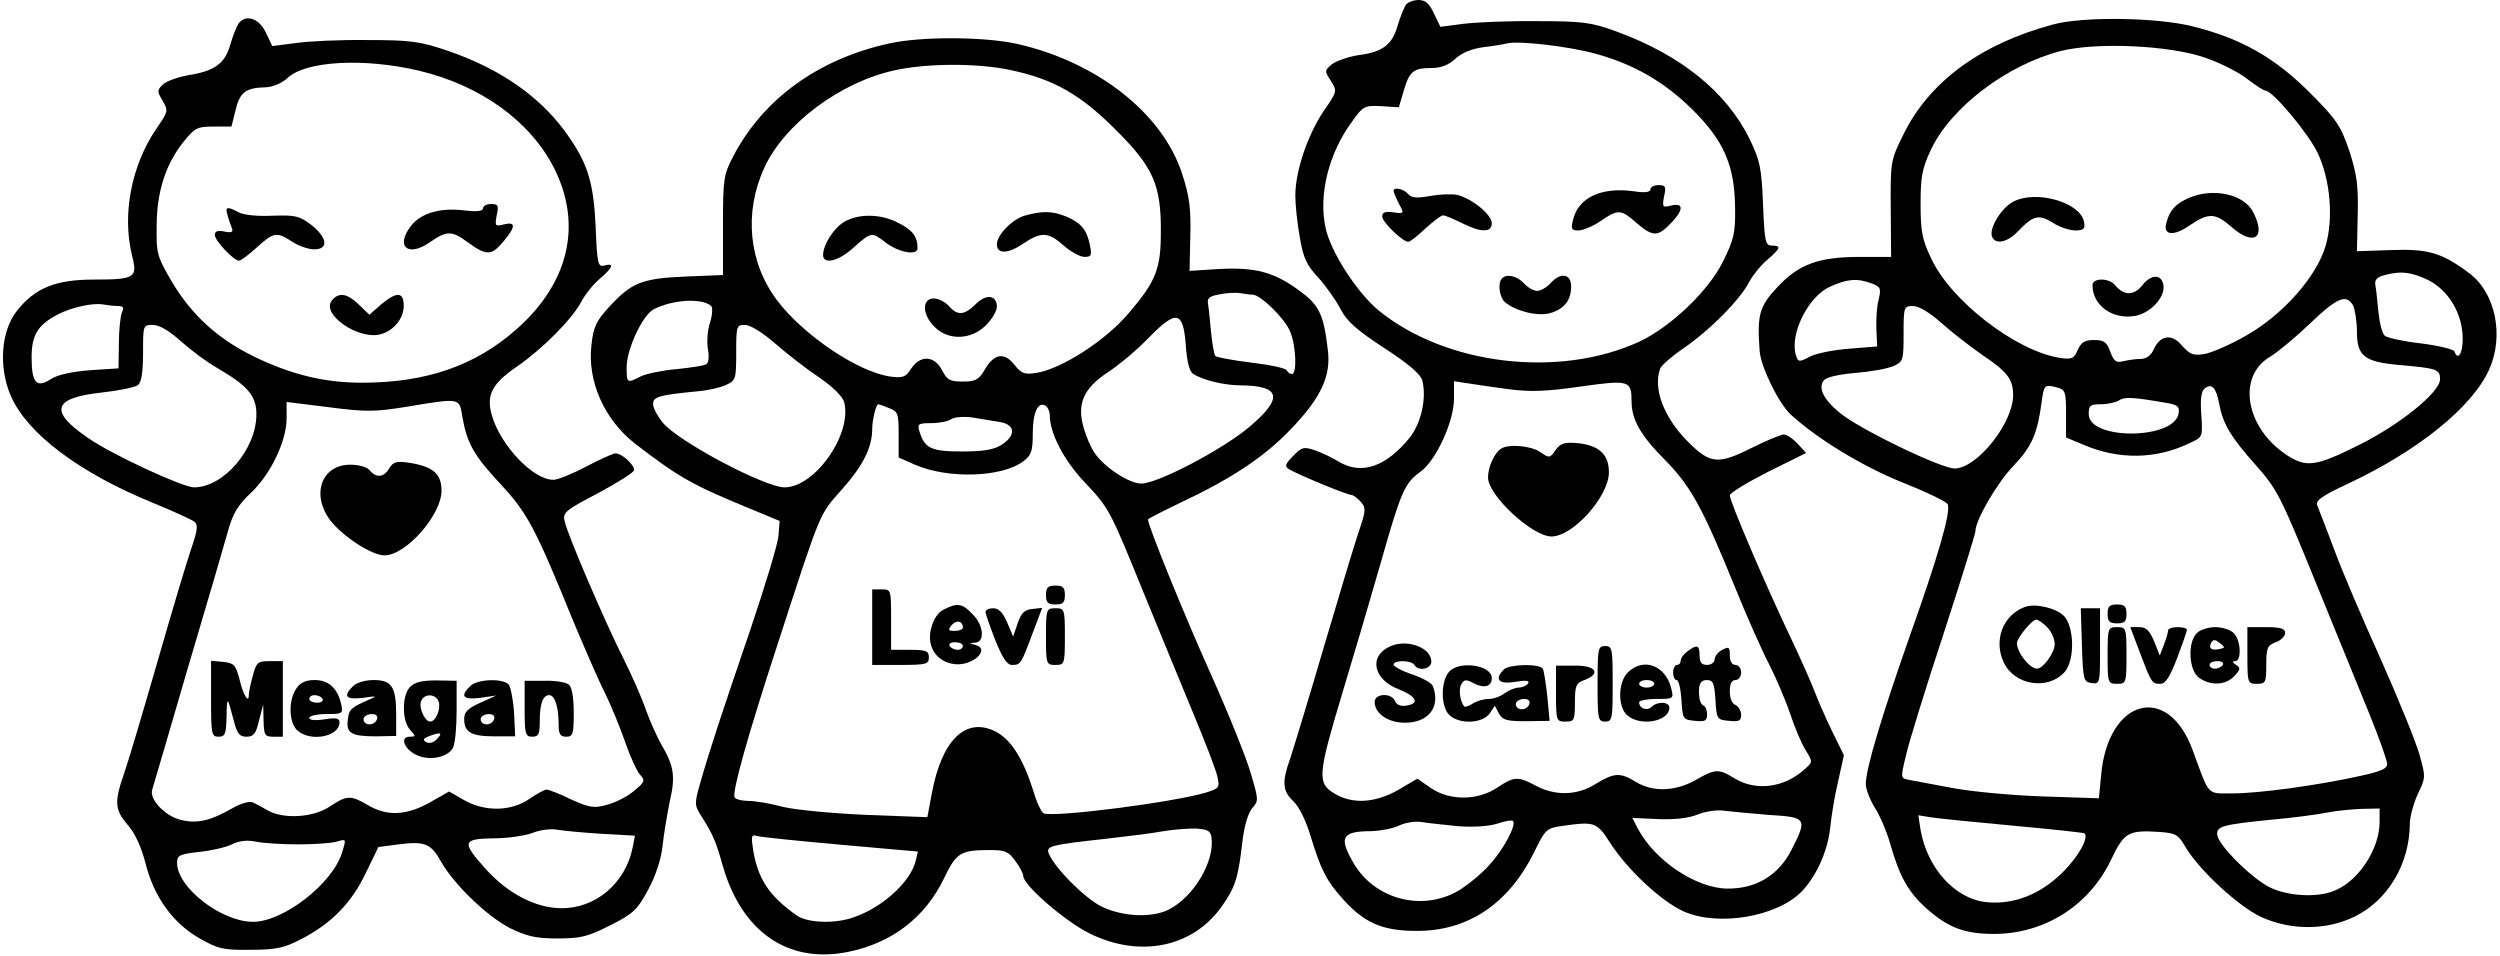 <?xml version="1.0" encoding="UTF-8" standalone="yes"?>
<svg version="1.0" xmlns="http://www.w3.org/2000/svg" width="6.871in" height="2.627in" viewBox="0 0 660 253" preserveAspectRatio="xMidYMid meet">
  <g transform="translate(0,253) scale(0.1,-0.1)" fill="#000000" stroke="none">
    <path d="M3713 2518 c-5 -7 -15 -32 -22 -55 -14 -51 -40 -71 -104 -79 -26 -4
-58 -15 -70 -24 -20 -17 -20 -18 -3 -44 17 -27 17 -28 -19 -80 -42 -62 -75
-159 -75 -223 0 -25 5 -75 12 -112 9 -54 18 -73 49 -106 20 -22 46 -59 58 -82
17 -33 41 -55 116 -104 65 -42 97 -70 101 -86 12 -47 -3 -113 -33 -151 -63
-78 -128 -100 -188 -64 -16 10 -45 24 -63 30 -29 10 -35 9 -58 -15 -20 -20
-23 -28 -12 -34 19 -13 155 -69 166 -69 5 0 16 -8 25 -18 14 -16 14 -22 -3
-73 -11 -31 -53 -171 -94 -310 -41 -140 -82 -274 -90 -298 -22 -61 -20 -85 9
-112 15 -14 34 -53 46 -94 27 -88 41 -116 86 -166 56 -62 104 -83 193 -83 136
-1 244 71 312 208 30 62 33 64 76 70 85 12 90 10 126 -46 45 -70 135 -154 193
-180 93 -42 251 -14 315 54 39 42 68 108 74 169 3 30 12 85 21 122 l15 68 -31
63 c-17 35 -37 81 -45 102 -8 22 -39 92 -70 157 -65 137 -156 350 -156 366 0
6 46 34 101 62 l101 50 -23 25 c-12 13 -28 24 -36 24 -7 0 -46 -16 -86 -36
-88 -44 -109 -42 -167 16 -65 65 -94 142 -74 195 4 9 33 34 64 55 67 46 148
127 172 175 10 18 31 44 48 58 35 30 37 37 11 37 -17 0 -19 11 -23 109 -4 98
-8 116 -36 174 -62 125 -183 222 -353 284 -66 24 -88 27 -209 27 -74 1 -162
-3 -195 -7 l-61 -8 -17 35 c-12 27 -23 36 -41 36 -13 0 -28 -6 -33 -12z m501
-130 c102 -28 182 -74 257 -148 83 -82 112 -148 113 -260 1 -66 -3 -84 -32
-142 -38 -78 -139 -174 -223 -213 -213 -97 -510 -61 -687 82 -58 47 -129 157
-142 220 -19 87 8 197 70 281 30 42 33 43 78 41 l46 -3 13 44 c15 51 25 60 74
60 24 0 45 8 62 24 17 16 44 27 74 31 27 3 55 8 63 10 31 8 165 -8 234 -27z
m-231 -888 c61 -8 102 -6 193 7 128 18 134 16 134 -40 0 -47 24 -90 88 -154
69 -70 100 -127 186 -338 31 -77 72 -169 91 -205 18 -36 43 -94 55 -130 12
-36 30 -79 41 -96 19 -31 19 -31 -4 -51 -53 -48 -128 -58 -185 -23 -42 26 -51
25 -103 -5 -54 -30 -112 -32 -157 -5 -42 26 -58 25 -107 -5 -49 -31 -107 -32
-158 -5 -48 26 -58 25 -103 -5 -51 -34 -125 -35 -175 -1 l-36 25 -51 -30 c-62
-35 -122 -38 -169 -9 -45 27 -44 48 21 264 30 99 76 255 102 346 54 190 63
211 106 242 41 30 88 133 88 193 l0 46 33 -5 c17 -3 67 -10 110 -16z m690
-1127 c101 -6 103 -9 60 -93 -34 -67 -94 -103 -170 -102 -83 1 -193 75 -237
160 l-14 27 67 -3 c42 -2 81 2 106 12 22 9 54 13 70 10 17 -2 69 -7 118 -11z
m-821 -30 c40 -3 81 0 103 7 20 7 39 10 41 7 10 -10 -25 -76 -62 -116 -20 -23
-58 -54 -83 -69 -95 -55 -220 -23 -276 72 -41 70 -33 86 48 86 23 1 56 7 72
15 17 8 44 12 60 9 17 -3 60 -7 97 -11z"/>
    <path d="M4360 2029 c0 -8 -15 -10 -46 -5 -85 11 -145 -17 -159 -76 -6 -24 -4
-28 14 -28 12 0 39 11 59 25 47 32 54 31 95 -5 43 -37 56 -37 90 -2 35 36 36
56 2 48 -23 -6 -24 -4 -19 24 6 26 4 30 -15 30 -11 0 -21 -5 -21 -11z"/>
    <path d="M3680 2025 c0 -4 6 -18 14 -34 15 -27 14 -27 -15 -23 -21 3 -29 0
-29 -11 0 -15 54 -67 69 -67 5 0 25 16 45 35 21 19 42 35 47 35 5 0 27 -9 49
-20 51 -26 80 -26 80 -1 0 23 -52 65 -91 75 -15 3 -47 2 -73 -3 -35 -6 -48 -5
-57 5 -11 14 -39 20 -39 9z"/>
    <path d="M3967 1793 c-12 -12 -7 -50 8 -63 29 -24 87 -38 119 -29 38 11 56 34
56 71 0 34 -28 38 -55 8 -10 -11 -26 -20 -35 -20 -9 0 -25 9 -35 20 -18 20
-46 26 -58 13z"/>
    <path d="M4109 1339 c-15 -22 -17 -22 -40 -6 -24 17 -85 23 -105 9 -17 -11
-34 -48 -34 -76 0 -47 117 -156 168 -156 57 0 152 106 152 170 0 47 -26 71
-82 77 -36 3 -46 0 -59 -18z"/>
    <path d="M3673 820 c-60 -25 -48 -89 22 -115 47 -19 55 -38 17 -43 -13 -2 -25
3 -28 12 -9 23 -54 21 -54 -2 0 -31 36 -55 80 -55 63 0 95 42 74 97 -3 8 -28
22 -55 31 -27 9 -49 21 -49 26 0 12 47 12 55 -1 11 -18 45 -11 45 9 0 36 -62
60 -107 41z"/>
    <path d="M4220 720 c0 -93 1 -100 20 -100 19 0 20 7 20 100 0 93 -1 100 -20
100 -19 0 -20 -7 -20 -100z"/>
    <path d="M4458 806 c-10 -7 -18 -18 -18 -25 0 -6 -4 -11 -10 -11 -5 0 -10 -9
-10 -20 0 -11 4 -20 9 -20 6 0 11 -24 13 -52 3 -52 4 -53 36 -56 26 -3 32 0
32 17 0 10 -4 21 -9 23 -5 2 -10 10 -11 18 -5 35 1 50 19 50 17 0 20 -8 23
-52 3 -52 4 -53 36 -56 26 -3 32 0 32 16 0 11 -7 22 -15 26 -9 3 -15 18 -15
36 0 20 5 30 15 30 8 0 15 9 15 20 0 11 -7 20 -15 20 -9 0 -15 9 -15 25 0 23
-2 24 -20 15 -11 -6 -20 -17 -20 -25 0 -8 -9 -15 -20 -15 -15 0 -20 7 -20 25
0 28 -7 30 -32 11z"/>
    <path d="M3827 752 c-23 -26 -22 -94 1 -115 27 -25 87 -22 106 4 l14 21 11
-21 c10 -17 20 -20 73 -20 l61 1 -6 65 c-4 35 -9 68 -12 73 -9 14 -89 12 -103
-2 -26 -26 -14 -40 29 -33 29 5 40 4 35 -4 -4 -6 -15 -11 -25 -11 -9 0 -26 -7
-37 -15 -10 -8 -29 -15 -42 -15 -12 0 -31 -5 -42 -12 -10 -7 -21 -10 -23 -8
-11 13 -16 47 -7 60 7 12 13 12 33 1 27 -14 47 -8 47 14 0 35 -86 47 -113 17z
m213 -81 c0 -14 -18 -23 -30 -16 -6 4 -8 11 -5 16 8 12 35 12 35 0z"/>
    <path d="M4110 694 c0 -72 1 -74 25 -74 23 0 25 3 25 50 0 45 3 52 25 60 45
17 31 39 -25 38 l-50 0 0 -74z"/>
    <path d="M4300 750 c-26 -26 -27 -90 -2 -113 35 -31 112 -17 112 20 0 16 -32
17 -47 2 -12 -12 -33 -4 -33 12 0 5 21 9 46 9 45 0 46 0 39 28 -15 61 -74 83
-115 42z m70 -30 c0 -5 -9 -10 -20 -10 -11 0 -20 5 -20 10 0 6 9 10 20 10 11
0 20 -4 20 -10z"/>
    <path d="M623 2468 c-5 -7 -15 -32 -22 -56 -14 -50 -41 -70 -111 -81 -28 -5
-59 -16 -68 -25 -15 -15 -15 -18 0 -43 15 -26 15 -28 -17 -74 -66 -97 -91
-227 -64 -336 15 -58 8 -63 -101 -63 -101 0 -156 -22 -204 -83 -42 -53 -49
-149 -16 -225 43 -99 180 -203 376 -283 54 -22 104 -45 110 -50 10 -8 8 -23
-7 -67 -11 -31 -51 -165 -89 -297 -38 -132 -78 -267 -89 -299 -28 -79 -26 -99
8 -139 19 -21 36 -58 47 -100 22 -90 73 -161 144 -201 49 -28 63 -31 135 -30
67 0 89 5 133 28 80 41 133 95 171 174 l34 70 53 7 c71 9 86 2 113 -46 34 -60
120 -143 181 -175 45 -22 68 -28 126 -28 61 0 80 4 139 34 62 31 73 41 102 95
20 37 34 80 38 115 3 30 12 83 19 118 16 68 11 95 -23 153 -11 19 -29 60 -40
90 -10 30 -37 91 -59 135 -48 95 -148 327 -156 364 -6 23 1 29 89 75 52 28 95
55 95 61 0 14 -33 44 -49 44 -7 0 -42 -16 -78 -35 -36 -19 -75 -35 -87 -35
-53 0 -138 89 -162 168 -17 56 -1 86 66 132 67 46 148 127 172 175 10 18 31
44 48 58 34 29 38 42 11 34 -17 -4 -19 4 -23 102 -5 113 -20 165 -69 236 -69
103 -179 182 -324 231 -70 24 -96 28 -210 28 -71 1 -158 -3 -191 -8 l-62 -8
-17 36 c-18 38 -53 49 -72 24z m477 -125 c164 -39 295 -134 358 -258 75 -149
40 -303 -99 -426 -109 -97 -240 -142 -409 -142 -102 0 -189 22 -288 70 -95 47
-162 108 -215 196 -40 68 -42 76 -41 147 0 91 23 163 69 222 32 40 38 43 82
43 l47 0 11 44 c11 47 27 59 81 60 18 1 42 11 57 25 48 45 203 53 347 19z
m-796 -623 c14 0 16 -4 10 -17 -4 -10 -8 -47 -8 -83 l-1 -65 -76 -5 c-49 -4
-86 -12 -104 -24 -37 -24 -50 -9 -50 58 0 59 16 86 70 114 37 19 93 31 120 26
11 -2 28 -4 39 -4z m167 -94 c27 -24 70 -56 97 -71 80 -47 102 -73 102 -122 0
-92 -87 -193 -165 -193 -30 0 -218 87 -281 131 -104 71 -93 106 37 120 45 5
89 14 96 20 9 8 13 36 13 85 0 73 0 74 26 74 17 0 44 -16 75 -44z m601 -172
c138 23 135 23 143 -26 12 -71 31 -104 100 -178 71 -76 93 -116 192 -360 31
-74 69 -162 86 -195 16 -33 40 -91 53 -129 13 -38 31 -77 39 -86 15 -16 13
-20 -15 -43 -17 -15 -49 -31 -71 -37 -35 -10 -47 -8 -96 14 -30 15 -60 26 -65
26 -5 0 -26 -11 -46 -25 -48 -33 -117 -34 -172 -3 l-40 23 -51 -29 c-62 -35
-114 -37 -164 -7 -46 27 -56 26 -101 -4 -43 -29 -123 -34 -164 -10 -14 8 -31
17 -39 21 -8 4 -32 -2 -54 -15 -59 -34 -95 -42 -138 -31 -42 11 -82 54 -75 79
3 9 45 153 94 321 50 168 98 332 107 365 13 47 27 69 61 101 52 49 94 137 94
197 l0 43 113 -14 c100 -13 122 -12 209 2z m512 -1131 l88 -5 -6 -31 c-19 -95
-98 -162 -190 -161 -68 1 -141 39 -200 105 -63 70 -61 79 22 80 37 0 83 7 102
14 19 8 49 12 65 9 17 -3 70 -8 119 -11z m-804 -28 c41 0 87 3 102 7 26 8 26
8 15 -28 -25 -83 -156 -184 -236 -184 -84 0 -201 91 -201 156 0 20 6 23 58 29
31 3 71 12 87 20 20 10 42 12 65 7 19 -4 69 -7 110 -7z"/>
    <path d="M1270 1979 c0 -8 -16 -10 -49 -6 -64 8 -115 -7 -141 -40 -43 -54 -10
-85 48 -45 46 32 59 32 101 1 51 -37 63 -36 95 2 33 39 33 53 1 45 -23 -6 -24
-4 -19 24 6 26 4 30 -15 30 -11 0 -21 -5 -21 -11z"/>
    <path d="M593 1963 c2 -10 8 -25 11 -34 6 -13 2 -16 -18 -12 -18 4 -26 1 -26
-9 0 -15 50 -68 64 -68 5 0 26 16 47 35 45 41 53 42 94 15 17 -11 42 -20 58
-20 39 0 35 31 -8 65 -32 24 -43 26 -103 24 -39 -2 -76 2 -89 9 -30 16 -36 15
-30 -5z"/>
    <path d="M870 1735 c-30 -36 69 -105 128 -90 35 9 62 42 62 75 0 38 -18 39
-60 4 l-31 -27 -28 27 c-31 30 -53 33 -71 11z"/>
    <path d="M1022 1291 c-14 -25 -35 -27 -52 -6 -7 9 -29 15 -51 15 -77 0 -105
-79 -53 -148 33 -42 109 -92 143 -92 57 0 151 107 151 171 0 45 -22 64 -85 74
-34 5 -42 3 -53 -14z"/>
    <path d="M550 681 c0 -94 1 -101 20 -101 17 0 20 7 21 53 1 56 2 55 19 -10 9
-35 15 -43 34 -43 19 0 25 8 33 43 l11 42 1 -42 c1 -39 3 -43 26 -43 l25 0 0
100 0 100 -35 0 c-31 0 -35 -3 -44 -37 -6 -21 -11 -44 -11 -52 0 -25 -15 -1
-25 42 -10 37 -14 42 -43 45 l-32 3 0 -100z"/>
    <path d="M776 708 c-22 -31 -20 -91 2 -111 35 -32 112 -17 112 21 0 11 -9 13
-40 8 -25 -4 -40 -2 -40 4 0 5 20 10 45 10 44 0 45 1 39 28 -10 41 -33 62 -70
62 -23 0 -38 -7 -48 -22z m69 -28 c3 -5 -3 -10 -14 -10 -12 0 -21 5 -21 10 0
6 6 10 14 10 8 0 18 -4 21 -10z"/>
    <path d="M926 714 c-28 -27 -19 -37 27 -31 35 5 38 5 17 -4 -50 -22 -55 -26
-58 -54 -5 -36 10 -44 75 -44 l53 1 0 55 c0 75 -11 93 -60 93 -22 0 -45 -7
-54 -16z m64 -83 c0 -14 -18 -23 -30 -16 -6 4 -8 11 -5 16 8 12 35 12 35 0z"/>
    <path d="M1076 711 c-21 -23 -21 -89 1 -113 15 -17 15 -18 -1 -18 -27 0 -15
-33 17 -48 34 -17 83 -7 97 18 6 10 10 55 10 98 l0 80 -54 1 c-39 0 -58 -5
-70 -18z m77 -40 c5 -20 -9 -51 -23 -51 -14 0 -31 37 -24 54 8 22 41 20 47 -3z
m-5 -97 c-9 -10 -21 -13 -29 -8 -9 5 -8 9 7 15 31 12 39 10 22 -7z"/>
    <path d="M1236 714 c-28 -27 -19 -37 27 -31 l42 6 -42 -19 c-34 -15 -43 -25
-43 -43 0 -35 18 -46 80 -46 l55 0 -3 62 c-2 34 -9 68 -14 75 -15 17 -83 15
-102 -4z m64 -83 c0 -14 -18 -23 -30 -16 -6 4 -8 11 -5 16 8 12 35 12 35 0z"/>
    <path d="M1380 654 c0 -67 2 -74 20 -74 17 0 20 7 20 39 0 48 8 71 25 71 15 0
25 -31 25 -77 0 -26 4 -33 20 -33 18 0 20 7 20 64 0 40 -5 68 -13 74 -7 6 -36
11 -65 10 l-52 0 0 -74z"/>
    <path d="M5425 2465 c-191 -51 -328 -152 -396 -292 -33 -67 -34 -70 -33 -195
l1 -128 -82 0 c-110 0 -162 -19 -219 -80 -48 -51 -54 -73 -47 -169 3 -42 50
-138 82 -168 71 -65 191 -138 296 -180 63 -25 117 -51 120 -58 8 -21 -25 -136
-99 -344 -76 -216 -118 -356 -118 -396 0 -14 11 -42 24 -63 13 -20 32 -64 41
-97 24 -84 47 -126 95 -169 57 -51 101 -68 179 -68 134 0 253 75 311 198 34
71 45 77 126 72 44 -3 51 -7 69 -38 35 -61 141 -159 201 -187 79 -36 173 -36
248 1 88 43 145 139 146 245 0 19 10 55 21 79 21 43 21 46 5 103 -9 33 -55
146 -102 252 -48 106 -104 237 -124 292 -21 55 -41 108 -45 117 -5 13 11 25
82 58 185 87 328 202 373 302 40 89 17 203 -53 255 -72 54 -109 65 -208 61
l-89 -3 2 95 c2 78 -2 108 -22 170 -23 67 -33 83 -105 155 -92 92 -181 143
-309 175 -94 24 -292 27 -371 5z m404 -88 c41 -14 91 -40 112 -57 21 -16 42
-30 47 -30 19 0 116 -116 139 -167 33 -71 41 -172 20 -244 -24 -81 -111 -180
-208 -236 -41 -24 -92 -46 -112 -50 -31 -5 -39 -1 -60 22 -27 33 -58 28 -75
-10 -7 -16 -20 -25 -34 -25 -13 0 -33 -3 -46 -6 -19 -5 -25 -1 -35 25 -9 26
-17 31 -43 31 -24 0 -34 -6 -43 -26 -10 -24 -16 -26 -49 -21 -116 19 -287 151
-339 263 -24 50 -28 72 -28 144 0 72 4 94 27 143 53 113 201 225 344 262 95
24 290 15 383 -18z m591 -589 c54 -28 90 -90 90 -155 0 -39 -13 -59 -22 -33
-1 5 -41 15 -88 21 -46 5 -90 15 -96 20 -7 6 -14 33 -17 62 -3 29 -6 61 -8 71
-3 14 3 22 21 27 45 13 75 9 120 -13z m-1475 -8 c24 -9 26 -13 19 -43 -5 -17
-7 -53 -6 -78 l2 -46 -74 -6 c-40 -3 -87 -12 -104 -21 -29 -15 -31 -15 -37 4
-17 55 32 155 90 181 46 21 72 23 110 9z m1275 -59 c5 -11 10 -42 10 -70 0
-63 20 -79 111 -87 101 -9 109 -11 109 -38 0 -34 -106 -120 -215 -174 -114
-57 -139 -60 -190 -27 -110 72 -133 208 -46 260 19 11 66 50 105 87 74 71 98
81 116 49z m-1091 -45 c28 -25 77 -63 110 -86 66 -44 81 -64 81 -107 -1 -74
-96 -193 -155 -193 -34 0 -227 92 -293 139 -50 37 -71 73 -53 94 6 9 40 16 84
20 39 3 84 11 100 18 26 12 27 15 27 86 0 71 1 73 25 73 15 0 44 -17 74 -44z
m309 -172 c20 -6 22 -12 22 -69 l0 -63 48 -20 c92 -39 190 -38 279 5 35 16 35
16 31 75 -3 40 0 62 8 69 19 16 31 4 39 -38 10 -55 31 -90 98 -165 56 -63 66
-84 154 -300 52 -128 117 -287 144 -353 27 -66 49 -128 49 -137 0 -13 -17 -20
-72 -32 -113 -25 -267 -46 -336 -46 -71 0 -61 -10 -107 115 -66 179 -224 135
-242 -66 l-6 -62 -151 5 c-83 3 -191 13 -241 23 -49 9 -100 19 -112 21 -21 4
-21 5 -7 63 7 33 52 178 99 321 47 144 85 267 85 273 0 30 56 126 99 172 50
52 65 86 76 168 7 50 7 50 43 41z m285 -40 c32 -5 38 -10 35 -28 -10 -70 -238
-72 -238 -2 0 23 4 26 33 26 17 0 39 5 47 10 14 10 37 9 123 -6z m567 -1111
c-1 -73 -58 -158 -123 -182 -44 -17 -118 -13 -165 9 -48 22 -142 115 -142 142
0 21 13 25 140 38 58 5 125 14 150 19 25 5 66 9 93 10 l47 1 0 -37z m-965 -9
c99 -9 182 -18 184 -20 12 -11 -17 -63 -59 -104 -59 -58 -129 -85 -200 -78
-83 8 -157 89 -175 191 l-6 39 38 -6 c21 -3 119 -13 218 -22z"/>
    <path d="M5785 2006 c-34 -15 -50 -31 -59 -64 -11 -35 18 -39 62 -8 49 33 67
33 109 -4 60 -53 94 -30 58 39 -24 47 -106 65 -170 37z"/>
    <path d="M5318 1995 c-31 -18 -62 -70 -54 -91 8 -22 40 -16 67 12 41 43 56 48
93 25 18 -12 46 -21 60 -21 22 0 27 4 24 21 -8 54 -130 88 -190 54z"/>
    <path d="M5662 1775 c-22 -28 -49 -28 -72 0 -16 20 -60 20 -60 0 0 -54 54 -92
114 -81 40 8 78 49 74 80 -4 31 -33 31 -56 1z"/>
    <path d="M5350 923 c-58 -22 -82 -89 -55 -146 28 -61 117 -75 161 -26 28 31
26 121 -2 149 -21 21 -77 34 -104 23z m60 -53 c11 -11 20 -31 20 -45 0 -23
-31 -65 -47 -65 -20 1 -53 43 -53 68 0 13 40 62 51 62 5 0 18 -9 29 -20z"/>
    <path d="M5570 905 c0 -20 5 -25 25 -25 20 0 25 5 25 25 0 20 -5 25 -25 25
-20 0 -25 -5 -25 -25z"/>
    <path d="M5502 823 c3 -93 4 -98 26 -101 22 -3 22 -1 22 97 l0 101 -25 0 -26
0 3 -97z"/>
    <path d="M5570 795 c0 -73 1 -75 25 -75 24 0 25 2 25 75 0 73 -1 75 -25 75
-24 0 -25 -2 -25 -75z"/>
    <path d="M5655 804 c31 -82 32 -84 55 -84 13 0 25 18 44 68 14 37 26 71 26 75
0 4 -11 7 -25 7 -14 0 -25 -4 -25 -9 0 -5 -5 -22 -11 -38 l-11 -28 -15 38
c-12 28 -21 37 -39 37 l-24 0 25 -66z"/>
    <path d="M5806 854 c-25 -25 -21 -99 6 -118 31 -22 71 -20 94 5 16 17 16 22 4
29 -10 7 -11 10 -2 10 17 0 15 56 -4 74 -8 9 -31 16 -49 16 -18 0 -41 -7 -49
-16z m60 -42 c-22 -5 -30 3 -21 18 5 8 11 7 22 -2 15 -12 14 -13 -1 -16z m9
-42 c-3 -5 -13 -10 -21 -10 -8 0 -14 5 -14 10 0 6 9 10 21 10 11 0 17 -4 14
-10z"/>
    <path d="M5940 795 c0 -73 1 -75 25 -75 23 0 25 3 25 50 0 45 3 52 25 60 14 5
25 16 25 25 0 11 -12 15 -50 15 l-50 0 0 -75z"/>
    <path d="M2345 2415 c-187 -41 -333 -146 -413 -299 -25 -48 -27 -59 -27 -182
l0 -132 -100 -4 c-115 -5 -142 -16 -201 -80 -34 -37 -42 -53 -47 -100 -12 -96
34 -199 115 -262 109 -84 145 -105 258 -153 l125 -52 -3 -38 c-1 -21 -35 -132
-74 -248 -78 -229 -108 -319 -133 -407 -16 -56 -16 -59 4 -90 30 -48 38 -67
55 -128 50 -176 172 -261 330 -230 117 23 206 91 256 195 33 68 43 75 122 75
40 0 49 -4 67 -29 12 -16 21 -34 21 -40 0 -24 112 -121 176 -152 132 -65 271
-37 348 70 37 52 45 77 56 174 5 42 15 75 26 88 17 19 17 22 -4 92 -11 40 -60
161 -108 268 -73 163 -164 388 -164 404 0 2 39 22 87 45 132 62 222 121 291
194 80 83 107 141 98 210 -11 95 -23 119 -77 158 -66 48 -115 61 -211 56 l-78
-5 2 91 c2 72 -2 106 -21 164 -51 161 -225 298 -438 346 -86 19 -253 20 -338
1z m319 -70 c115 -24 186 -64 279 -157 101 -100 122 -147 121 -273 0 -97 -13
-130 -86 -215 -60 -71 -176 -146 -243 -157 -32 -5 -40 -2 -59 22 -27 34 -54
29 -79 -15 -15 -25 -24 -30 -57 -30 -34 0 -42 4 -55 30 -20 39 -58 41 -82 4
-14 -22 -22 -25 -53 -21 -86 11 -231 109 -301 201 -76 100 -89 233 -35 351 53
117 202 228 346 259 86 19 218 19 304 1z m643 -595 c21 0 85 -63 99 -97 16
-37 19 -113 5 -113 -5 0 -11 4 -13 9 -1 6 -43 15 -93 21 -49 6 -93 14 -97 18
-3 4 -8 32 -11 62 -3 30 -6 64 -8 75 -3 16 3 21 31 26 19 4 44 5 55 3 11 -2
25 -4 32 -4z m-1433 -30 c4 -5 3 -24 -3 -43 -7 -20 -9 -51 -6 -70 4 -21 2 -37
-4 -41 -5 -4 -41 -9 -78 -13 -37 -3 -80 -12 -95 -19 -37 -19 -38 -19 -38 24 0
48 42 137 71 153 50 26 128 31 153 9z m1256 -103 c3 -45 10 -71 20 -77 25 -16
82 -30 125 -30 108 -1 114 -34 21 -112 -74 -61 -241 -148 -284 -148 -32 0 -99
44 -124 82 -9 13 -22 43 -28 65 -19 63 -1 105 63 147 29 19 77 59 107 90 75
77 93 74 100 -17z m-1086 3 c32 -28 84 -68 117 -90 36 -25 61 -50 65 -65 21
-85 -78 -225 -158 -225 -52 0 -281 121 -322 171 -14 17 -26 39 -26 49 0 20 14
24 115 34 28 2 63 10 78 17 26 12 27 16 27 86 0 70 1 73 23 73 14 0 47 -20 81
-50z m300 -170 c24 -9 26 -14 26 -70 l0 -61 43 -19 c87 -38 230 -34 287 9 21
16 25 26 25 74 0 56 14 85 34 73 6 -4 11 -15 11 -25 0 -47 36 -117 90 -175 69
-73 68 -73 163 -306 42 -102 100 -244 130 -316 30 -72 58 -145 61 -161 6 -28
4 -30 -31 -41 -88 -26 -400 -66 -429 -55 -6 2 -19 30 -28 61 -27 85 -60 137
-102 157 -78 37 -140 -25 -166 -164 l-12 -64 -161 6 c-90 4 -186 13 -220 21
-33 9 -74 16 -92 16 -17 0 -34 4 -37 9 -8 12 33 159 114 407 117 360 109 340
172 411 54 61 78 109 78 158 0 22 10 65 16 65 1 0 14 -4 28 -10z m294 -37 c41
-7 43 -35 5 -60 -20 -13 -47 -18 -105 -18 -82 0 -99 8 -113 53 -6 20 -3 22 32
22 21 0 45 5 53 11 8 5 33 7 55 4 22 -4 55 -9 73 -12z m560 -1100 c9 -62 -46
-156 -112 -190 -44 -23 -122 -20 -178 7 -44 21 -127 104 -141 142 -7 19 8 22
153 38 52 6 118 14 145 19 28 5 68 8 90 8 33 -2 41 -6 43 -24z m-980 -19 l203
-18 -6 -25 c-14 -56 -88 -123 -164 -149 -50 -18 -123 -15 -151 5 -72 51 -102
95 -115 172 -6 39 -5 43 11 38 11 -3 110 -13 222 -23z"/>
    <path d="M2703 1959 c-33 -10 -73 -51 -73 -76 0 -26 30 -25 68 1 49 33 67 33
109 -4 18 -16 43 -30 55 -30 18 0 20 4 14 32 -8 40 -23 58 -63 75 -37 15 -64
15 -110 2z"/>
    <path d="M2228 1944 c-28 -15 -58 -61 -58 -89 0 -26 41 -17 81 20 46 41 48 41
82 15 35 -28 87 -38 87 -17 0 31 -13 48 -51 67 -45 24 -103 25 -141 4z"/>
    <path d="M2574 1725 c-30 -30 -49 -31 -71 -5 -10 11 -28 20 -40 20 -32 0 -31
-43 2 -75 36 -37 97 -35 136 4 16 16 29 38 29 49 0 31 -28 35 -56 7z"/>
    <path d="M2760 955 c0 -20 5 -25 25 -25 20 0 25 5 25 25 0 20 -5 25 -25 25
-20 0 -25 -5 -25 -25z"/>
    <path d="M2300 870 l0 -100 75 0 c68 0 75 2 75 20 0 17 -7 20 -50 20 l-50 0 0
80 c0 79 0 80 -25 80 l-25 0 0 -100z"/>
    <path d="M2490 917 c-16 -8 -28 -26 -34 -50 -13 -49 15 -90 63 -95 48 -5 95
40 54 51 -17 4 -17 5 0 6 26 2 22 47 -8 76 -27 28 -39 30 -75 12z m50 -48 c0
-5 -10 -9 -21 -9 -18 0 -19 2 -9 15 12 15 30 12 30 -6z m0 -49 c0 -5 -6 -10
-14 -10 -8 0 -18 5 -21 10 -3 6 3 10 14 10 12 0 21 -4 21 -10z"/>
    <path d="M2600 910 c0 -5 12 -39 26 -75 19 -47 31 -65 44 -65 23 0 24 2 55 85
l25 66 -27 -3 c-20 -2 -29 -11 -38 -38 l-12 -35 -16 38 c-11 25 -22 37 -36 37
-12 0 -21 -4 -21 -10z"/>
    <path d="M2760 845 c0 -73 1 -75 25 -75 24 0 25 2 25 75 0 73 -1 75 -25 75
-24 0 -25 -2 -25 -75z"/>
  </g>
</svg>